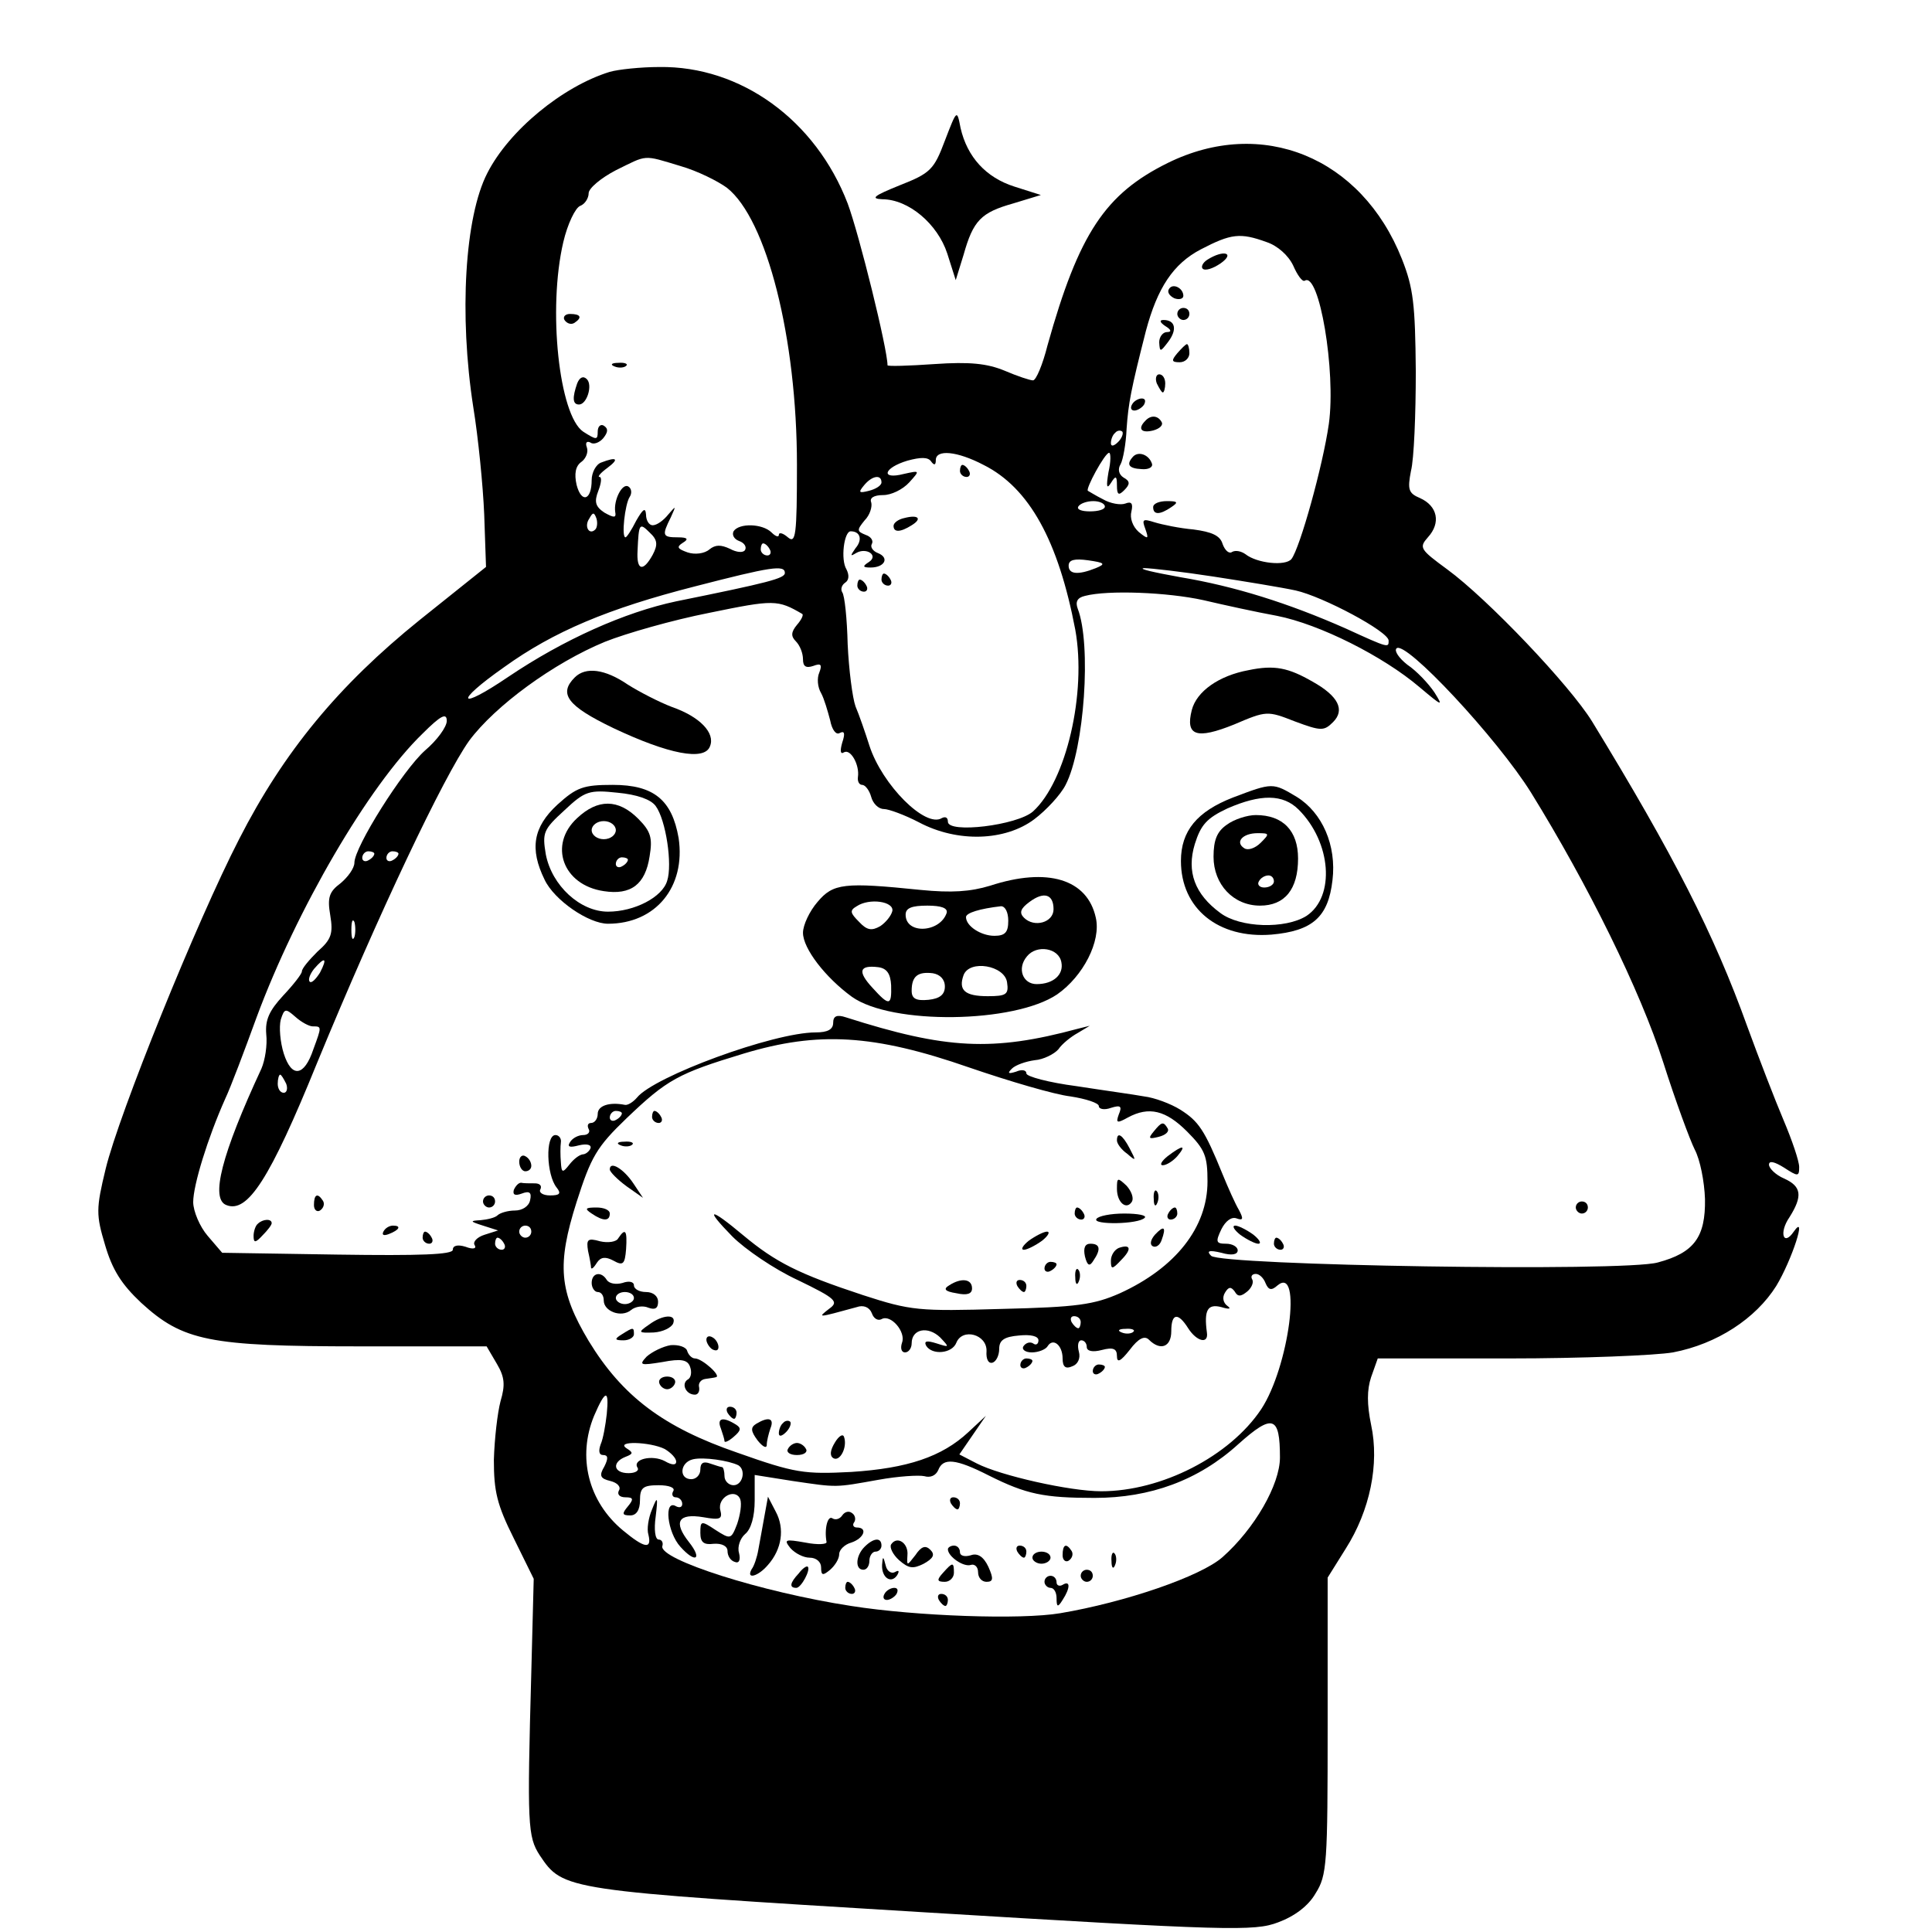 <?xml version="1.0" standalone="no"?>
<!DOCTYPE svg PUBLIC "-//W3C//DTD SVG 20010904//EN"
 "http://www.w3.org/TR/2001/REC-SVG-20010904/DTD/svg10.dtd">
<svg version="1.0" xmlns="http://www.w3.org/2000/svg"
 width="320pt" height="320pt" viewBox="0 0 320 320"
 preserveAspectRatio="xMidYMid meet">
<g transform="translate(0,320) scale(0.1,-0.1)"
fill="#000000" stroke="none">
<path d="M1010 3081 c-78 -24 -167 -97 -203 -168 -37 -72 -47 -234 -23 -388 8
-49 16 -129 18 -177 l3 -87 -110 -88 c-134 -108 -225 -218 -299 -363 -70 -136
-199 -455 -221 -546 -16 -66 -16 -76 -1 -126 12 -41 27 -65 60 -96 69 -63 112
-72 361 -72 l211 0 17 -29 c13 -22 14 -35 6 -62 -5 -19 -10 -62 -11 -97 0 -52
5 -74 33 -130 l33 -67 -4 -155 c-7 -253 -6 -272 14 -303 39 -58 39 -58 631
-94 510 -31 553 -32 592 -17 27 10 50 27 62 48 19 30 20 49 20 278 l0 245 30
48 c40 63 56 140 42 205 -7 34 -7 58 0 79 l11 31 218 0 c119 0 242 5 271 10
73 14 137 56 171 110 26 43 52 123 29 90 -17 -25 -25 -2 -7 24 22 35 20 51 -9
64 -14 6 -25 17 -25 23 0 7 9 5 25 -5 23 -15 25 -15 25 1 0 10 -12 45 -26 78
-14 33 -41 103 -60 155 -55 153 -122 284 -257 505 -37 60 -173 203 -240 252
-45 33 -47 36 -32 53 22 24 16 52 -13 65 -19 8 -21 14 -15 45 5 19 8 94 8 165
-1 111 -4 138 -23 186 -67 169 -232 236 -388 159 -103 -51 -147 -116 -199
-302 -8 -32 -19 -58 -24 -58 -5 0 -26 7 -47 16 -29 12 -58 15 -116 11 -43 -3
-78 -4 -78 -2 0 27 -47 217 -66 268 -53 138 -177 228 -312 226 -31 0 -68 -4
-82 -8z m117 -156 c28 -8 62 -25 77 -36 66 -52 116 -249 116 -459 0 -117 -2
-131 -15 -120 -8 7 -15 9 -15 4 0 -4 -5 -3 -12 4 -15 15 -54 16 -63 2 -3 -6 1
-13 9 -16 9 -3 13 -10 10 -15 -3 -5 -14 -4 -25 2 -15 7 -24 7 -34 -1 -8 -7
-24 -9 -36 -5 -17 6 -19 9 -8 16 10 6 8 9 -8 9 -26 0 -27 3 -12 33 9 20 9 20
-4 5 -8 -10 -19 -18 -26 -18 -6 0 -11 8 -11 18 -1 12 -5 9 -16 -10 -8 -16 -16
-28 -18 -28 -7 0 -1 55 7 67 4 6 3 14 -2 17 -10 7 -25 -22 -22 -42 2 -10 -2
-10 -18 -1 -15 10 -17 18 -10 36 5 13 6 23 2 23 -4 0 2 7 13 15 20 15 16 19
-10 9 -9 -3 -16 -17 -16 -29 0 -34 -17 -39 -25 -8 -4 18 -2 31 8 38 7 5 12 16
9 24 -3 8 0 11 6 8 5 -4 15 0 21 7 8 10 9 16 1 21 -5 3 -10 -1 -10 -10 0 -14
-2 -14 -24 0 -40 27 -59 203 -33 314 7 30 20 57 28 60 8 3 14 13 14 21 0 8 20
25 45 38 53 26 44 26 107 7z m971 -126 c18 -6 36 -22 44 -39 7 -16 15 -27 19
-25 24 16 52 -150 40 -237 -10 -70 -48 -206 -62 -224 -10 -12 -57 -7 -76 8 -7
5 -16 7 -22 4 -5 -4 -12 2 -16 13 -4 14 -18 20 -48 24 -23 2 -52 8 -65 12 -19
6 -21 5 -15 -11 6 -17 5 -18 -11 -5 -10 9 -15 23 -12 34 3 13 0 17 -10 13 -8
-3 -25 0 -37 7 -12 6 -23 13 -25 14 -5 2 28 63 35 63 3 0 3 -15 -1 -32 -4 -24
-3 -29 4 -18 8 13 10 12 10 -4 0 -16 3 -17 12 -8 10 10 10 15 -1 21 -8 5 -10
14 -5 22 4 7 9 34 10 59 3 42 7 64 32 162 19 71 45 111 91 135 50 26 65 28
109 12z m-246 -331 c-7 -7 -12 -8 -12 -2 0 6 3 14 7 17 3 4 9 5 12 2 2 -3 -1
-11 -7 -17z m-302 -30 c0 18 35 15 79 -8 76 -38 124 -126 152 -273 19 -105
-15 -251 -70 -301 -26 -23 -141 -37 -141 -17 0 7 -4 9 -10 6 -27 -17 -99 55
-120 120 -7 22 -17 51 -23 65 -5 14 -11 60 -13 103 -1 42 -5 81 -9 86 -3 5 -1
12 5 16 6 4 7 12 2 22 -10 16 -4 63 7 63 16 0 20 -14 8 -28 -9 -13 -9 -14 1
-8 17 10 38 -4 21 -15 -11 -7 -10 -9 3 -9 23 0 32 16 12 24 -8 3 -13 10 -10
15 3 5 -1 12 -10 15 -15 6 -15 8 -2 24 9 9 13 23 11 30 -3 7 4 12 20 12 13 0
32 9 43 21 18 20 18 20 -9 14 -39 -10 -34 10 6 22 22 6 34 6 39 -1 5 -7 8 -7
8 2z m-90 -37 c0 -5 -9 -11 -21 -14 -16 -4 -18 -3 -8 9 13 16 29 19 29 5z
m370 -40 c0 -5 -11 -8 -25 -8 -13 0 -22 3 -19 8 3 5 14 9 25 9 10 0 19 -4 19
-9z m-844 -38 c-10 -10 -19 5 -10 18 6 11 8 11 12 0 2 -7 1 -15 -2 -18z m95
-42 c-16 -29 -27 -26 -25 7 2 45 3 47 20 30 13 -12 14 -20 5 -37z m194 9 c3
-5 1 -10 -4 -10 -6 0 -11 5 -11 10 0 6 2 10 4 10 3 0 8 -4 11 -10z m540 -31
c-30 -12 -45 -10 -45 4 0 10 10 12 32 9 28 -4 30 -6 13 -13z m-515 -8 c0 -9
-27 -16 -180 -47 -85 -18 -186 -63 -278 -125 -84 -57 -91 -43 -7 16 82 59 172
97 317 134 124 32 148 36 148 22z m710 -6 c52 -8 113 -18 136 -23 45 -10 154
-68 154 -83 0 -12 1 -13 -71 20 -95 42 -184 70 -274 85 -44 8 -71 14 -60 15
11 0 63 -6 115 -14z m-17 -39 c34 -8 89 -20 122 -26 71 -14 176 -67 236 -118
38 -32 40 -33 25 -9 -10 15 -30 36 -45 46 -14 11 -22 23 -18 27 14 15 167
-149 223 -239 94 -152 181 -328 219 -447 20 -63 44 -128 52 -144 9 -17 16 -53
17 -82 1 -63 -18 -89 -78 -105 -55 -16 -724 -5 -740 11 -8 8 -4 10 17 5 17 -5
27 -3 27 4 0 6 -9 11 -19 11 -17 0 -18 3 -8 24 7 14 17 21 25 18 11 -4 12 -1
4 14 -6 10 -18 37 -27 59 -30 74 -40 88 -70 107 -16 10 -43 20 -60 22 -16 3
-67 10 -112 17 -46 6 -83 16 -83 21 0 6 -8 7 -17 3 -13 -4 -15 -3 -7 5 6 6 23
12 38 14 14 1 32 10 39 18 6 9 21 21 32 27 l20 12 -20 -5 c-141 -38 -218 -34
-384 19 -15 5 -21 2 -21 -9 0 -11 -9 -16 -29 -16 -70 0 -268 -73 -296 -108 -6
-7 -15 -13 -20 -12 -25 5 -45 -1 -45 -15 0 -8 -5 -15 -11 -15 -5 0 -7 -4 -4
-10 3 -5 -1 -10 -9 -10 -8 0 -18 -5 -22 -12 -5 -8 0 -9 15 -5 13 3 21 1 19 -5
-2 -5 -8 -10 -13 -10 -6 -1 -15 -8 -22 -17 -11 -14 -13 -14 -14 4 -1 11 -1 26
0 33 1 6 -3 12 -9 12 -17 0 -15 -66 2 -87 8 -10 5 -13 -11 -13 -12 0 -19 5
-16 10 3 6 -1 10 -9 10 -9 0 -19 0 -23 1 -4 0 -9 -5 -12 -12 -2 -8 2 -10 13
-6 13 5 17 2 14 -11 -2 -10 -13 -17 -25 -17 -12 0 -25 -4 -29 -8 -4 -4 -17 -7
-28 -8 -18 -1 -18 -2 4 -9 l25 -8 -22 -7 c-13 -4 -20 -12 -17 -17 4 -6 -2 -8
-15 -3 -13 4 -21 2 -21 -5 0 -8 -54 -10 -191 -8 l-191 3 -24 28 c-13 15 -24
41 -24 56 0 28 24 106 53 171 9 19 32 80 52 135 66 178 185 383 275 470 30 30
40 35 40 21 0 -10 -16 -32 -36 -49 -37 -33 -117 -160 -117 -186 0 -9 -11 -24
-23 -34 -19 -14 -22 -24 -17 -53 5 -30 2 -40 -21 -60 -14 -14 -26 -28 -26 -33
0 -4 -14 -22 -31 -40 -23 -25 -30 -40 -28 -64 2 -18 -2 -43 -8 -57 -66 -142
-85 -216 -58 -226 35 -14 72 43 150 235 103 250 210 475 252 534 43 58 140
129 225 164 35 14 112 36 173 48 107 22 113 22 154 -2 2 -2 -2 -10 -9 -18 -10
-12 -10 -19 -2 -27 7 -7 12 -20 12 -30 0 -12 5 -15 17 -11 13 5 15 2 10 -11
-4 -9 -3 -24 3 -34 5 -9 11 -30 15 -45 3 -16 10 -25 16 -21 8 4 9 -1 4 -16 -4
-14 -3 -20 3 -16 11 6 26 -21 23 -41 -1 -7 2 -13 7 -13 5 0 12 -9 15 -20 3
-11 12 -20 21 -20 8 0 35 -10 58 -22 64 -34 143 -31 191 5 20 15 44 41 52 57
31 60 43 233 20 292 -4 11 -1 18 12 21 38 10 137 6 196 -7z m-1373 -420 c0 -3
-4 -8 -10 -11 -5 -3 -10 -1 -10 4 0 6 5 11 10 11 6 0 10 -2 10 -4z m40 0 c0
-3 -4 -8 -10 -11 -5 -3 -10 -1 -10 4 0 6 5 11 10 11 6 0 10 -2 10 -4z m-73
-138 c-3 -7 -5 -2 -5 12 0 14 2 19 5 13 2 -7 2 -19 0 -25z m-57 -59 c-7 -11
-14 -18 -17 -15 -3 3 0 12 7 21 18 21 23 19 10 -6z m-12 -89 c15 0 15 0 1 -38
-15 -45 -36 -48 -49 -7 -6 19 -8 44 -5 56 6 19 8 19 24 5 10 -9 23 -16 29 -16z
m1087 -68 c67 -23 142 -45 168 -48 26 -4 47 -11 47 -16 0 -5 9 -7 20 -3 16 5
19 3 13 -11 -5 -14 -3 -15 15 -5 35 19 63 12 98 -23 30 -30 34 -41 34 -83 0
-76 -53 -143 -145 -185 -43 -19 -71 -23 -196 -26 -137 -4 -150 -3 -230 23
-106 35 -144 54 -198 99 -56 47 -65 46 -18 -2 21 -21 69 -54 108 -72 64 -31
69 -36 52 -48 -19 -15 -20 -15 46 3 11 4 21 0 25 -10 3 -9 10 -13 16 -10 15 9
41 -21 34 -39 -3 -9 -1 -16 5 -16 6 0 11 7 11 15 0 24 27 29 47 10 16 -17 16
-17 -6 -10 -16 5 -21 4 -17 -4 10 -16 43 -13 50 5 10 25 51 14 50 -14 -1 -13
3 -21 10 -19 6 2 11 12 11 23 0 14 8 20 33 22 19 2 32 -1 32 -8 0 -6 -4 -9 -9
-5 -5 3 -12 1 -16 -5 -3 -5 3 -10 14 -10 11 0 23 5 26 10 9 15 25 2 25 -20 0
-14 5 -18 16 -13 9 3 14 13 11 24 -3 11 -1 19 4 19 5 0 9 -5 9 -11 0 -7 10 -9
25 -5 19 5 25 2 25 -10 0 -12 6 -9 21 10 15 20 25 24 32 17 19 -19 37 -12 37
14 0 30 11 32 28 5 14 -22 34 -27 31 -7 -5 37 1 48 24 42 13 -4 17 -3 10 2 -7
5 -9 14 -4 22 6 10 10 10 16 2 5 -9 10 -9 21 0 7 6 11 15 8 20 -3 5 0 9 6 9 6
0 13 -7 16 -15 5 -12 10 -13 20 -4 41 34 19 -135 -27 -205 -52 -78 -165 -136
-265 -136 -52 0 -167 26 -206 46 l-29 15 22 32 22 32 -29 -27 c-44 -41 -101
-60 -194 -66 -78 -4 -93 -2 -189 32 -122 42 -190 93 -246 185 -49 82 -53 126
-20 230 24 75 33 91 83 139 67 64 85 74 194 107 123 37 215 32 373 -23z
m-1131 -27 c3 -8 1 -15 -4 -15 -6 0 -10 7 -10 15 0 8 2 15 4 15 2 0 6 -7 10
-15z m556 -49 c0 -3 -4 -8 -10 -11 -5 -3 -10 -1 -10 4 0 6 5 11 10 11 6 0 10
-2 10 -4z m-150 -196 c0 -5 -4 -10 -10 -10 -5 0 -10 5 -10 10 0 6 5 10 10 10
6 0 10 -4 10 -10z m-45 -20 c3 -5 1 -10 -4 -10 -6 0 -11 5 -11 10 0 6 2 10 4
10 3 0 8 -4 11 -10z m955 -130 c0 -5 -2 -10 -4 -10 -3 0 -8 5 -11 10 -3 6 -1
10 4 10 6 0 11 -4 11 -10z m87 -16 c-3 -3 -12 -4 -19 -1 -8 3 -5 6 6 6 11 1
17 -2 13 -5z m-872 -136 c-2 -18 -6 -41 -10 -50 -4 -11 -3 -18 4 -18 8 0 9 -5
2 -19 -9 -15 -7 -20 10 -24 12 -3 18 -10 14 -16 -3 -6 1 -11 11 -11 13 0 14
-3 4 -15 -10 -12 -10 -15 4 -15 10 0 16 9 16 25 0 21 5 25 31 25 17 0 28 -4
24 -10 -3 -5 -1 -10 4 -10 6 0 11 -5 11 -11 0 -5 -4 -7 -10 -4 -21 13 -15 -43
7 -67 25 -28 37 -21 14 8 -26 33 -18 48 24 41 28 -5 32 -3 28 12 -5 21 25 37
33 18 3 -8 0 -26 -5 -41 -10 -26 -11 -26 -36 -10 -24 16 -25 15 -25 -5 0 -16
6 -20 22 -18 14 1 23 -4 23 -12 0 -8 5 -16 12 -18 7 -3 10 3 7 15 -3 10 2 24
10 31 10 8 16 29 16 56 l0 42 63 -10 c75 -11 69 -11 142 2 33 6 67 8 76 6 10
-3 19 1 23 10 8 21 29 19 84 -9 62 -31 91 -37 175 -37 92 0 172 29 238 89 57
51 69 47 69 -22 0 -45 -42 -118 -95 -165 -36 -32 -162 -75 -269 -93 -65 -11
-238 -5 -346 12 -150 23 -318 77 -313 99 2 6 -1 11 -6 11 -6 0 -8 17 -5 38 4
33 3 35 -6 12 -6 -14 -9 -33 -6 -42 6 -25 -7 -22 -42 7 -58 48 -76 122 -48
190 19 44 25 44 21 3z m96 -58 c10 -6 19 -15 19 -21 0 -6 -7 -6 -19 1 -21 11
-54 3 -45 -11 3 -5 -4 -9 -15 -9 -25 0 -28 18 -5 27 13 5 13 7 2 14 -20 13 39
11 63 -1z m122 -27 c13 -8 7 -33 -8 -33 -8 0 -15 7 -15 15 0 8 -2 15 -4 15 -2
0 -11 3 -20 6 -11 4 -16 1 -16 -10 0 -9 -7 -16 -15 -16 -21 0 -19 28 3 33 17
4 59 -2 75 -10z"/>
<path d="M935 2670 c4 -6 11 -8 16 -5 14 9 11 15 -7 15 -8 0 -12 -5 -9 -10z"/>
<path d="M1018 2593 c7 -3 16 -2 19 1 4 3 -2 6 -13 5 -11 0 -14 -3 -6 -6z"/>
<path d="M956 2565 c-8 -23 -8 -35 3 -35 13 0 23 32 13 42 -6 6 -12 3 -16 -7z"/>
<path d="M2000 2770 c-8 -5 -11 -12 -8 -15 4 -4 17 0 30 9 24 17 5 23 -22 6z"/>
<path d="M1936 2721 c-3 -5 1 -11 9 -15 8 -3 15 -1 15 4 0 13 -18 22 -24 11z"/>
<path d="M1950 2680 c0 -5 5 -10 10 -10 6 0 10 5 10 10 0 6 -4 10 -10 10 -5 0
-10 -4 -10 -10z"/>
<path d="M1930 2660 c10 -6 11 -10 3 -10 -7 0 -13 -8 -13 -17 1 -17 2 -16 15
1 15 20 12 36 -8 36 -7 0 -6 -4 3 -10z"/>
<path d="M1950 2615 c-10 -12 -10 -15 4 -15 9 0 16 7 16 15 0 8 -2 15 -4 15
-2 0 -9 -7 -16 -15z"/>
<path d="M1916 2565 c4 -8 8 -15 10 -15 2 0 4 7 4 15 0 8 -4 15 -10 15 -5 0
-7 -7 -4 -15z"/>
<path d="M1875 2530 c-3 -5 -2 -10 4 -10 5 0 13 5 16 10 3 6 2 10 -4 10 -5 0
-13 -4 -16 -10z"/>
<path d="M1897 2503 c-13 -13 -7 -21 13 -16 11 3 17 9 14 14 -6 11 -18 12 -27
2z"/>
<path d="M1877 2444 c-12 -13 -8 -20 14 -21 11 -1 19 3 17 9 -5 15 -22 21 -31
12z"/>
<path d="M1910 2360 c0 -13 11 -13 30 0 12 8 11 10 -7 10 -13 0 -23 -4 -23
-10z"/>
<path d="M1590 2420 c0 -5 5 -10 11 -10 5 0 7 5 4 10 -3 6 -8 10 -11 10 -2 0
-4 -4 -4 -10z"/>
<path d="M1498 2342 c-10 -2 -18 -8 -18 -13 0 -11 11 -11 30 1 18 11 11 18
-12 12z"/>
<path d="M1460 2240 c0 -5 5 -10 11 -10 5 0 7 5 4 10 -3 6 -8 10 -11 10 -2 0
-4 -4 -4 -10z"/>
<path d="M1420 2230 c0 -5 5 -10 11 -10 5 0 7 5 4 10 -3 6 -8 10 -11 10 -2 0
-4 -4 -4 -10z"/>
<path d="M2068 2090 c-49 -9 -86 -35 -94 -66 -11 -43 8 -49 70 -24 54 23 55
23 101 5 43 -16 48 -16 63 -1 20 20 9 43 -34 67 -40 23 -63 28 -106 19z"/>
<path d="M952 2078 c-27 -27 -13 -47 64 -84 91 -43 151 -55 160 -30 9 22 -17
49 -63 65 -21 8 -54 25 -73 37 -38 26 -70 30 -88 12z"/>
<path d="M923 1867 c-40 -37 -46 -73 -21 -124 16 -34 73 -73 105 -73 79 0 129
61 117 142 -11 63 -41 88 -109 88 -49 0 -60 -4 -92 -33z m163 -2 c17 -23 28
-97 19 -124 -8 -27 -54 -51 -98 -51 -46 0 -93 43 -103 95 -6 36 -4 41 31 73
34 32 41 34 88 29 32 -3 55 -11 63 -22z"/>
<path d="M956 1845 c-48 -44 -24 -111 44 -121 45 -7 69 11 76 58 5 30 2 41
-19 62 -33 33 -67 33 -101 1z m64 -20 c0 -8 -9 -15 -20 -15 -11 0 -20 7 -20
15 0 8 9 15 20 15 11 0 20 -7 20 -15z m20 -49 c0 -3 -4 -8 -10 -11 -5 -3 -10
-1 -10 4 0 6 5 11 10 11 6 0 10 -2 10 -4z"/>
<path d="M2042 1879 c-59 -23 -86 -55 -86 -105 0 -79 62 -129 150 -122 68 6
94 29 101 90 7 58 -17 112 -59 138 -40 24 -40 24 -106 -1z m109 -20 c54 -54
61 -144 13 -176 -35 -22 -110 -20 -143 5 -42 31 -56 68 -42 114 10 32 20 43
54 59 55 24 92 24 118 -2z"/>
<path d="M2032 1834 c-16 -11 -22 -25 -22 -53 0 -46 33 -81 77 -81 41 0 63 27
63 78 0 46 -25 72 -70 72 -14 0 -36 -7 -48 -16z m56 -30 c-9 -9 -21 -13 -27
-9 -16 10 -3 25 22 25 20 0 20 -1 5 -16z m22 -64 c0 -5 -7 -10 -16 -10 -8 0
-12 5 -9 10 3 6 10 10 16 10 5 0 9 -4 9 -10z"/>
<path d="M1640 1733 c-33 -10 -64 -12 -115 -7 -127 13 -145 11 -171 -20 -13
-15 -24 -38 -24 -51 0 -26 37 -74 81 -106 66 -47 269 -44 340 4 43 30 73 88
64 127 -14 64 -80 84 -175 53z m105 -39 c0 -22 -32 -31 -49 -14 -8 8 -6 15 9
26 24 18 40 13 40 -12z m-267 -3 c-2 -8 -11 -19 -20 -25 -14 -8 -22 -7 -35 7
-15 15 -16 19 -4 26 21 14 62 8 59 -8z m90 -3 c-11 -33 -68 -36 -68 -3 0 11
10 15 36 15 23 0 34 -4 32 -12z m102 -13 c0 -19 -5 -25 -23 -25 -22 0 -47 16
-47 31 0 7 23 14 58 18 7 0 12 -10 12 -24z m88 -69 c4 -20 -13 -36 -41 -36
-23 0 -33 26 -16 46 16 20 53 14 57 -10z m-282 -38 c1 -34 -3 -35 -31 -4 -25
27 -22 38 10 34 14 -2 20 -11 21 -30z m192 5 c3 -20 -1 -23 -32 -23 -38 0 -49
10 -40 35 10 26 68 16 72 -12z m-103 -7 c0 -13 -8 -20 -27 -22 -21 -2 -28 2
-28 15 0 24 10 32 35 29 12 -2 20 -10 20 -22z"/>
<path d="M860 1276 c0 -9 5 -16 10 -16 6 0 10 4 10 9 0 6 -4 13 -10 16 -5 3
-10 -1 -10 -9z"/>
<path d="M520 1204 c0 -8 5 -12 10 -9 6 4 8 11 5 16 -9 14 -15 11 -15 -7z"/>
<path d="M800 1210 c0 -5 5 -10 10 -10 6 0 10 5 10 10 0 6 -4 10 -10 10 -5 0
-10 -4 -10 -10z"/>
<path d="M2610 1200 c0 -5 5 -10 10 -10 6 0 10 5 10 10 0 6 -4 10 -10 10 -5 0
-10 -4 -10 -10z"/>
<path d="M427 1173 c-4 -3 -7 -13 -7 -20 0 -12 3 -12 15 1 8 8 15 17 15 20 0
8 -15 7 -23 -1z"/>
<path d="M635 1160 c-3 -6 1 -7 9 -4 18 7 21 14 7 14 -6 0 -13 -4 -16 -10z"/>
<path d="M2054 1155 c11 -8 25 -15 30 -15 6 0 2 7 -8 15 -11 8 -25 15 -30 15
-6 0 -2 -7 8 -15z"/>
<path d="M700 1150 c0 -5 5 -10 11 -10 5 0 7 5 4 10 -3 6 -8 10 -11 10 -2 0
-4 -4 -4 -10z"/>
<path d="M2110 1140 c0 -5 5 -10 11 -10 5 0 7 5 4 10 -3 6 -8 10 -11 10 -2 0
-4 -4 -4 -10z"/>
<path d="M1080 1350 c0 -5 5 -10 11 -10 5 0 7 5 4 10 -3 6 -8 10 -11 10 -2 0
-4 -4 -4 -10z"/>
<path d="M1911 1326 c-10 -12 -8 -13 8 -9 12 3 18 9 15 14 -7 12 -10 11 -23
-5z"/>
<path d="M1850 1311 c0 -5 7 -15 17 -22 15 -13 15 -12 4 9 -12 23 -21 28 -21
13z"/>
<path d="M1028 1303 c7 -3 16 -2 19 1 4 3 -2 6 -13 5 -11 0 -14 -3 -6 -6z"/>
<path d="M1934 1285 c-10 -8 -14 -15 -8 -15 6 0 17 7 24 15 16 19 9 19 -16 0z"/>
<path d="M1010 1263 c0 -4 13 -17 28 -28 l27 -19 -16 24 c-16 24 -39 38 -39
23z"/>
<path d="M1850 1231 c0 -23 16 -36 25 -21 3 6 -1 17 -9 26 -15 14 -16 14 -16
-5z"/>
<path d="M1911 1214 c0 -11 3 -14 6 -6 3 7 2 16 -1 19 -3 4 -6 -2 -5 -13z"/>
<path d="M980 1190 c19 -13 30 -13 30 0 0 6 -10 10 -22 10 -19 0 -20 -2 -8
-10z"/>
<path d="M1780 1190 c0 -5 5 -10 11 -10 5 0 7 5 4 10 -3 6 -8 10 -11 10 -2 0
-4 -4 -4 -10z"/>
<path d="M1935 1190 c-3 -5 -1 -10 4 -10 6 0 11 5 11 10 0 6 -2 10 -4 10 -3 0
-8 -4 -11 -10z"/>
<path d="M1816 1181 c-7 -10 70 -9 80 2 4 4 -11 7 -34 7 -22 0 -43 -4 -46 -9z"/>
<path d="M1913 1155 c-7 -8 -9 -16 -4 -19 5 -3 12 1 15 10 8 22 4 25 -11 9z"/>
<path d="M1024 1149 c-3 -6 -17 -8 -30 -5 -21 6 -23 3 -20 -16 3 -13 5 -25 5
-28 1 -3 5 1 10 9 6 9 14 10 27 3 16 -9 19 -6 21 19 2 31 -1 36 -13 18z"/>
<path d="M1704 1145 c-10 -8 -14 -15 -8 -15 5 0 19 7 30 15 10 8 14 15 8 15
-5 0 -19 -7 -30 -15z"/>
<path d="M1797 1119 c4 -16 8 -17 14 -7 13 19 11 28 -5 28 -9 0 -12 -7 -9 -21z"/>
<path d="M1853 1133 c-7 -3 -13 -12 -13 -21 0 -15 2 -15 17 1 18 18 16 27 -4
20z"/>
<path d="M1730 1099 c0 -5 5 -7 10 -4 6 3 10 8 10 11 0 2 -4 4 -10 4 -5 0 -10
-5 -10 -11z"/>
<path d="M1781 1084 c0 -11 3 -14 6 -6 3 7 2 16 -1 19 -3 4 -6 -2 -5 -13z"/>
<path d="M980 1075 c0 -8 5 -15 10 -15 6 0 10 -6 10 -14 0 -18 29 -29 45 -16
7 6 20 8 29 4 11 -4 16 -1 16 10 0 9 -8 16 -20 16 -11 0 -20 5 -20 11 0 6 -8
8 -19 4 -11 -3 -22 -1 -26 5 -9 15 -25 12 -25 -5z m70 -25 c0 -5 -7 -10 -15
-10 -8 0 -15 5 -15 10 0 6 7 10 15 10 8 0 15 -4 15 -10z"/>
<path d="M1572 1071 c-10 -6 -7 -10 12 -13 18 -4 26 -1 26 8 0 16 -18 18 -38
5z"/>
<path d="M1685 1070 c3 -5 8 -10 11 -10 2 0 4 5 4 10 0 6 -5 10 -11 10 -5 0
-7 -4 -4 -10z"/>
<path d="M1075 1006 c-19 -13 -18 -14 8 -13 15 1 29 8 32 15 6 16 -17 15 -40
-2z"/>
<path d="M1030 990 c-13 -8 -12 -10 3 -10 9 0 17 5 17 10 0 12 -1 12 -20 0z"/>
<path d="M1170 981 c0 -5 5 -13 10 -16 6 -3 10 -2 10 4 0 5 -4 13 -10 16 -5 3
-10 2 -10 -4z"/>
<path d="M1111 972 c-13 -2 -31 -11 -40 -19 -13 -14 -11 -15 26 -9 31 6 42 4
46 -8 3 -8 2 -18 -4 -21 -11 -7 -3 -25 12 -25 5 0 8 5 7 12 -2 7 3 13 10 14 6
1 15 2 18 3 9 2 -23 31 -35 31 -5 0 -11 6 -13 13 -2 6 -14 10 -27 9z"/>
<path d="M1690 939 c0 -5 5 -7 10 -4 6 3 10 8 10 11 0 2 -4 4 -10 4 -5 0 -10
-5 -10 -11z"/>
<path d="M1810 929 c0 -5 5 -7 10 -4 6 3 10 8 10 11 0 2 -4 4 -10 4 -5 0 -10
-5 -10 -11z"/>
<path d="M1092 909 c2 -6 8 -10 13 -10 5 0 11 4 13 10 2 6 -4 11 -13 11 -9 0
-15 -5 -13 -11z"/>
<path d="M1205 860 c3 -5 8 -10 11 -10 2 0 4 5 4 10 0 6 -5 10 -11 10 -5 0 -7
-4 -4 -10z"/>
<path d="M1194 834 c3 -9 6 -18 6 -21 0 -3 7 0 15 7 13 11 13 15 3 21 -21 13
-31 10 -24 -7z"/>
<path d="M1253 842 c-10 -6 -10 -12 2 -28 8 -10 15 -14 15 -7 0 6 3 18 6 27 7
17 -3 20 -23 8z"/>
<path d="M1297 843 c-4 -3 -7 -11 -7 -17 0 -6 5 -5 12 2 6 6 9 14 7 17 -3 3
-9 2 -12 -2z"/>
<path d="M1383 811 c-8 -13 -9 -22 -3 -26 11 -7 24 18 18 35 -2 6 -9 1 -15 -9z"/>
<path d="M1305 800 c-3 -5 3 -10 15 -10 12 0 18 5 15 10 -3 6 -10 10 -15 10
-5 0 -12 -4 -15 -10z"/>
<path d="M1266 688 c-3 -18 -8 -43 -10 -55 -2 -12 -7 -27 -11 -32 -10 -18 11
-12 27 7 23 26 28 60 13 88 l-13 25 -6 -33z"/>
<path d="M1575 710 c3 -5 8 -10 11 -10 2 0 4 5 4 10 0 6 -5 10 -11 10 -5 0 -7
-4 -4 -10z"/>
<path d="M1395 690 c-4 -6 -11 -8 -16 -5 -8 6 -14 -17 -10 -39 1 -4 -15 -5
-35 -1 -34 6 -36 5 -25 -9 8 -9 22 -16 32 -16 11 0 19 -7 19 -16 0 -14 3 -14
15 -4 8 7 15 18 15 26 0 7 9 16 20 19 21 7 28 25 9 25 -5 0 -8 4 -4 9 3 5 1
12 -4 15 -5 4 -12 2 -16 -4z"/>
<path d="M1432 638 c-15 -15 -16 -38 -2 -38 6 0 10 7 10 15 0 8 5 15 10 15 6
0 10 5 10 10 0 14 -13 13 -28 -2z"/>
<path d="M1476 642 c-3 -5 3 -17 13 -26 16 -14 23 -15 41 -6 16 9 19 15 11 23
-8 8 -15 6 -25 -9 -14 -18 -14 -18 -13 0 2 20 -17 33 -27 18z"/>
<path d="M1570 634 c0 -12 26 -30 38 -26 6 2 12 -3 12 -12 0 -9 6 -16 14 -16
11 0 12 5 3 25 -8 17 -18 23 -29 19 -10 -3 -18 -1 -18 5 0 6 -4 11 -10 11 -5
0 -10 -3 -10 -6z"/>
<path d="M1685 630 c3 -5 8 -10 11 -10 2 0 4 5 4 10 0 6 -5 10 -11 10 -5 0 -7
-4 -4 -10z"/>
<path d="M1760 624 c0 -8 5 -12 10 -9 6 4 8 11 5 16 -9 14 -15 11 -15 -7z"/>
<path d="M1710 620 c0 -5 7 -10 15 -10 8 0 15 5 15 10 0 6 -7 10 -15 10 -8 0
-15 -4 -15 -10z"/>
<path d="M1841 614 c0 -11 3 -14 6 -6 3 7 2 16 -1 19 -3 4 -6 -2 -5 -13z"/>
<path d="M1461 608 c-1 -21 15 -32 25 -17 4 7 3 9 -4 5 -6 -3 -13 2 -15 11 -4
16 -5 16 -6 1z"/>
<path d="M1323 594 c-15 -16 -16 -24 -4 -24 8 0 24 30 19 35 -2 2 -9 -3 -15
-11z"/>
<path d="M1562 595 c-11 -12 -10 -15 3 -15 8 0 15 7 15 15 0 18 -2 18 -18 0z"/>
<path d="M1790 590 c0 -5 5 -10 10 -10 6 0 10 5 10 10 0 6 -4 10 -10 10 -5 0
-10 -4 -10 -10z"/>
<path d="M1730 580 c0 -5 5 -10 10 -10 6 0 10 -8 10 -17 0 -15 2 -16 10 -3 13
20 13 33 0 25 -5 -3 -10 -1 -10 4 0 6 -4 11 -10 11 -5 0 -10 -4 -10 -10z"/>
<path d="M1400 570 c0 -5 5 -10 11 -10 5 0 7 5 4 10 -3 6 -8 10 -11 10 -2 0
-4 -4 -4 -10z"/>
<path d="M1465 560 c-3 -5 -2 -10 4 -10 5 0 13 5 16 10 3 6 2 10 -4 10 -5 0
-13 -4 -16 -10z"/>
<path d="M1555 550 c3 -5 8 -10 11 -10 2 0 4 5 4 10 0 6 -5 10 -11 10 -5 0 -7
-4 -4 -10z"/>
<path d="M1565 2967 c-18 -48 -24 -54 -75 -74 -42 -17 -49 -22 -29 -23 44 0
92 -41 108 -90 l14 -44 13 42 c16 57 29 70 82 85 l46 14 -44 14 c-47 15 -78
49 -89 97 -6 31 -6 31 -26 -21z"/>
</g>
</svg>
